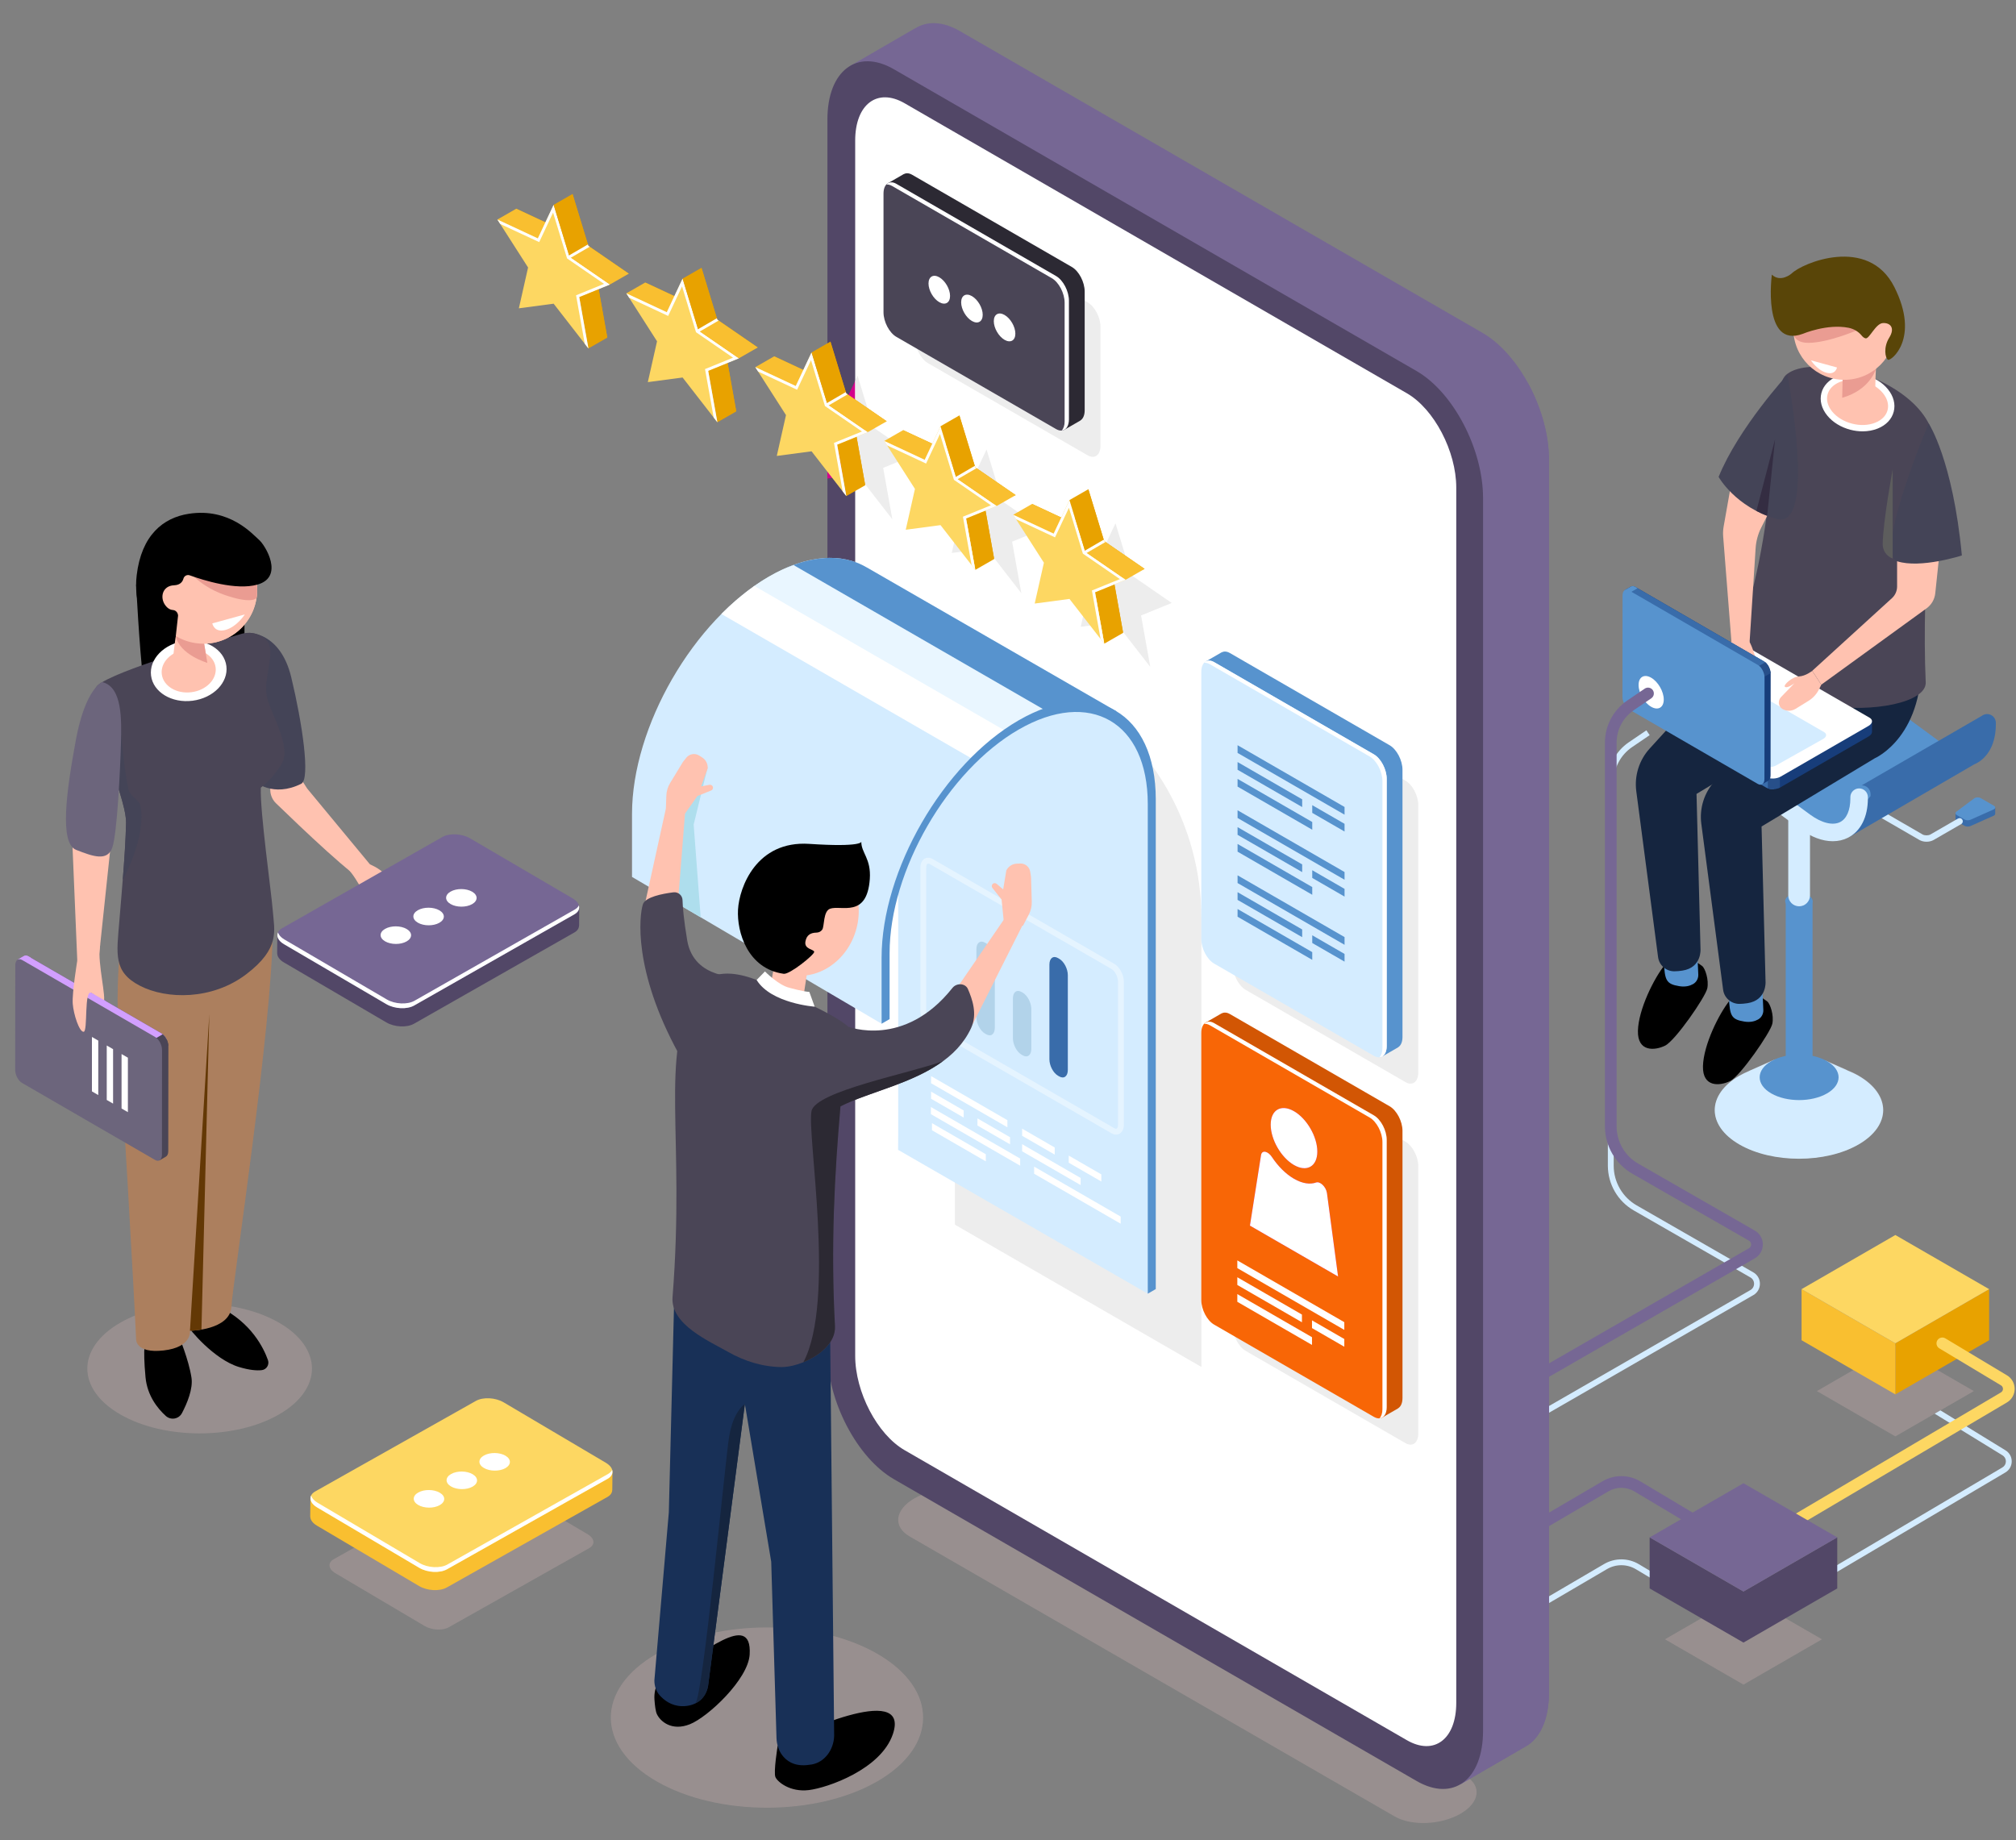 <svg width="803" height="733" viewBox="0 0 803 733" fill="none" xmlns="http://www.w3.org/2000/svg">
<rect x="0" y="0" width="803" height="733" fill="#808080" stroke="none"/>
<g clip-path="url(#clip0_8_750)">
<path d="M605.357 645.419L604.179 643.41L638.905 623.055C641.013 621.82 643.414 621.174 645.858 621.185C648.301 621.196 650.696 621.864 652.793 623.118L681.491 640.263L680.298 642.263L651.598 625.115C649.859 624.076 647.873 623.523 645.847 623.514C643.822 623.505 641.831 624.041 640.083 625.065L605.357 645.419ZM708.687 639.795L707.507 637.79L797.593 584.558C798.012 584.312 798.36 583.96 798.602 583.538C798.843 583.115 798.97 582.637 798.97 582.151C798.975 581.664 798.851 581.185 798.612 580.761C798.374 580.337 798.028 579.983 797.609 579.735L767.7 561.369L768.917 559.389L798.816 577.749C799.579 578.203 800.209 578.85 800.644 579.624C801.079 580.398 801.304 581.273 801.295 582.161C801.296 583.051 801.064 583.926 800.621 584.698C800.178 585.47 799.541 586.113 798.772 586.562L708.687 639.795ZM610.581 566.47L609.424 564.453L697.218 513.9C697.662 513.648 698.03 513.282 698.285 512.84C698.54 512.398 698.672 511.896 698.669 511.386C698.671 510.876 698.537 510.374 698.282 509.933C698.026 509.491 697.657 509.126 697.213 508.874L650.748 482.186C647.616 480.382 645.014 477.786 643.203 474.659C641.392 471.531 640.436 467.982 640.431 464.368V311.483C640.429 308.366 641.191 305.296 642.648 302.541C644.106 299.786 646.217 297.43 648.795 295.679L655.773 290.932L657.082 292.854L650.103 297.6C647.839 299.139 645.986 301.209 644.705 303.629C643.425 306.049 642.756 308.745 642.757 311.483V464.369C642.762 467.574 643.61 470.722 645.216 473.496C646.822 476.269 649.13 478.572 651.908 480.171L698.373 506.859C699.173 507.312 699.838 507.97 700.299 508.765C700.76 509.56 701 510.464 700.995 511.383C701.001 512.303 700.762 513.207 700.302 514.004C699.843 514.8 699.18 515.46 698.381 515.916L610.581 566.47Z" fill="#D4ECFF"/>
<path d="M604.771 614.75C604.365 614.752 603.965 614.647 603.613 614.445C603.26 614.243 602.967 613.951 602.763 613.6C602.451 613.069 602.363 612.435 602.519 611.839C602.674 611.243 603.06 610.733 603.591 610.421L638.317 590.066C640.603 588.723 643.209 588.02 645.86 588.031C648.512 588.042 651.111 588.767 653.386 590.129L682.086 607.274C682.348 607.431 682.577 607.637 682.759 607.882C682.942 608.127 683.074 608.406 683.148 608.702C683.223 608.998 683.239 609.306 683.194 609.608C683.15 609.91 683.047 610.201 682.89 610.463C682.733 610.725 682.527 610.954 682.282 611.136C682.037 611.319 681.758 611.451 681.462 611.525C681.166 611.6 680.858 611.616 680.556 611.571C680.254 611.527 679.963 611.424 679.701 611.267L651.003 594.123C649.443 593.191 647.661 592.694 645.843 592.686C644.025 592.678 642.239 593.158 640.67 594.076L605.944 614.431C605.589 614.641 605.184 614.752 604.771 614.75Z" fill="#766794"/>
<path d="M555.524 723.6L362.298 612.043C355.578 608.163 356.422 601.389 364.178 596.911C371.936 592.432 383.669 591.945 390.387 595.825L583.614 707.385C590.333 711.262 589.49 718.035 581.733 722.516C573.976 726.993 562.242 727.48 555.524 723.6ZM740.337 428.429C738.895 427.598 737.341 426.872 735.725 426.225L735.772 426.221L726.9 422.287L727.568 423.838C720.844 422.5 713.546 422.415 706.761 423.617L707.175 421.895L696.737 426.52L696.799 426.525C695.444 427.101 694.125 427.718 692.897 428.428C679.797 435.992 679.797 448.254 692.898 455.816C705.999 463.38 727.239 463.38 740.337 455.818C753.436 448.255 753.436 435.993 740.337 428.429Z" fill="#988F8F"/>
<path d="M740.265 428.534C738.823 427.703 737.269 426.977 735.653 426.33L735.7 426.326L726.828 422.392L727.496 423.943C720.772 422.605 713.474 422.52 706.689 423.722L707.103 422L696.665 426.625L696.727 426.63C695.372 427.206 694.053 427.823 692.825 428.533C679.725 436.097 679.725 448.359 692.826 455.921C705.927 463.485 727.167 463.485 740.265 455.923C753.364 448.36 753.364 436.098 740.265 428.534Z" fill="#D4ECFF"/>
<path d="M727.733 435.568C721.592 439.116 711.64 439.116 705.502 435.568C699.363 432.025 699.363 426.28 705.502 422.737C711.641 419.193 721.593 419.193 727.733 422.737C733.87 426.28 733.87 432.025 727.733 435.568Z" fill="#5793CE"/>
<path d="M716.616 431.599C715.914 431.599 715.22 431.461 714.572 431.192C713.924 430.923 713.335 430.53 712.839 430.034C712.343 429.537 711.949 428.949 711.681 428.3C711.413 427.652 711.275 426.958 711.275 426.256V358.705H721.961V426.256C721.96 427.673 721.397 429.032 720.395 430.034C719.392 431.036 718.033 431.599 716.616 431.599Z" fill="#5793CE"/>
<path d="M720.376 361.158C718.245 362.387 714.792 362.387 712.661 361.158C710.531 359.928 710.531 357.934 712.661 356.704C714.792 355.475 718.245 355.475 720.376 356.704C722.506 357.935 722.506 359.928 720.376 361.158Z" fill="#5793CE"/>
<path d="M716.616 361.027C716.047 361.027 715.484 360.915 714.958 360.697C714.432 360.48 713.955 360.16 713.552 359.758C713.15 359.356 712.831 358.878 712.614 358.352C712.396 357.826 712.285 357.263 712.285 356.694V293.194H720.948V356.694C720.948 357.263 720.836 357.826 720.618 358.352C720.401 358.878 720.082 359.355 719.68 359.758C719.277 360.16 718.8 360.479 718.274 360.697C717.748 360.915 717.185 361.027 716.616 361.027Z" fill="#D4ECFF"/>
<path d="M778.902 326.469V323.984L782.415 323.476L786.348 320.534C786.985 320.056 788.202 320.012 788.939 320.437L791.841 322.112L794.715 321.695V324.215L794.704 324.218C794.688 324.504 794.474 324.785 794.044 324.977L784.885 329.057C784.158 329.38 783.133 329.343 782.485 328.967L779.434 327.206C779.085 327.005 778.919 326.737 778.919 326.468L778.902 326.469Z" fill="#396CAA"/>
<path d="M779.279 323.315L786.347 318.028C786.984 317.55 788.201 317.505 788.938 317.93L794.209 320.973C794.946 321.4 794.867 322.102 794.043 322.469L784.884 326.549C784.157 326.872 783.132 326.833 782.484 326.459L779.433 324.7C778.787 324.325 778.721 323.732 779.279 323.315Z" fill="#5793CE"/>
<path d="M767.36 335.312C768.37 335.312 769.381 335.076 770.187 334.614L781.168 328.272C781.312 328.189 781.438 328.078 781.54 327.946C781.641 327.813 781.715 327.663 781.758 327.502C781.801 327.341 781.812 327.173 781.79 327.008C781.768 326.843 781.714 326.684 781.631 326.54C781.548 326.396 781.437 326.27 781.305 326.168C781.172 326.067 781.022 325.993 780.861 325.95C780.7 325.907 780.532 325.896 780.367 325.918C780.202 325.94 780.043 325.994 779.899 326.077L768.92 332.417C768.104 332.888 766.614 332.888 765.797 332.417L747.545 321.847C747.401 321.764 747.242 321.709 747.077 321.687C746.912 321.666 746.744 321.677 746.584 321.72C746.423 321.763 746.272 321.837 746.14 321.939C746.008 322.04 745.898 322.167 745.815 322.311C745.731 322.455 745.677 322.614 745.656 322.779C745.634 322.944 745.645 323.112 745.688 323.273C745.731 323.434 745.806 323.584 745.908 323.716C746.01 323.848 746.136 323.958 746.281 324.041L764.53 334.61C765.335 335.075 766.345 335.312 767.36 335.312Z" fill="#D4ECFF"/>
<path d="M661.775 312.079L679.409 301.83L669.528 297.367L661.076 303.36L661.775 312.079Z" fill="url(#paint0_radial_8_750)"/>
<path d="M775.005 296.864C773.971 296.324 772.98 295.706 772.039 295.017L734.464 267.482C727.683 262.507 720.696 261.226 715.297 263.965C715.156 264.038 715.035 264.136 714.9 264.212L714.859 264.199L662.964 294.305L667.628 295.858L685.8 304.1L710.525 321.639L730.037 331.993L730.922 332.181C735.474 328.35 740.566 325.061 743.359 319.474C748.191 311.019 761.641 308.6 769.549 301.747C770.348 302.253 771.147 302.727 771.944 303.137C773.576 301.535 774.017 299.252 775.005 296.864Z" fill="#5793CE"/>
<path d="M791.489 284.447C790.681 284.447 789.949 284.731 789.359 285.19L789.35 285.18L738.57 314.574L740.424 322.169L742.327 321.26C739.42 325.795 734.96 328.779 730.92 332.183L736.66 333.399L786.391 304.461C786.622 304.36 786.858 304.274 787.082 304.163C787.755 303.815 788.396 303.406 788.996 302.943L789.083 302.893L789.051 302.896C792.838 299.974 794.975 294.885 794.975 288.535V287.937C794.975 287.479 794.885 287.025 794.71 286.602C794.535 286.179 794.278 285.794 793.955 285.47C793.631 285.146 793.247 284.889 792.824 284.713C792.401 284.538 791.947 284.447 791.489 284.447Z" fill="#396CAA"/>
<path d="M721.945 262.564C725.116 262.679 728.513 263.768 731.917 265.789C728.514 263.769 725.116 262.68 721.945 262.564Z" fill="#EAEAEA"/>
<path d="M745.072 316.94V316.343C745.072 315.885 744.981 315.431 744.806 315.008C744.63 314.585 744.373 314.2 744.049 313.877C743.725 313.553 743.34 313.296 742.916 313.121C742.493 312.946 742.039 312.856 741.581 312.856C741.123 312.856 740.669 312.946 740.246 313.121C739.823 313.296 739.438 313.553 739.114 313.877C738.79 314.201 738.533 314.585 738.358 315.008C738.183 315.431 738.092 315.885 738.092 316.343V316.94C738.092 321.605 736.61 325.033 734.023 326.345C731.099 327.823 726.658 326.736 722.137 323.424L684.561 295.889C678.78 291.651 672.856 290.124 667.889 291.45L698.922 273.446L662.964 294.306L667.628 295.859L685.8 304.101L710.525 321.64L730.037 331.994L730.922 332.181C735.474 328.352 740.566 325.063 743.359 319.476C743.839 318.634 744.427 317.866 745.066 317.134C745.064 317.068 745.072 317.007 745.072 316.94Z" fill="#5793CE"/>
<path d="M730.018 335.107C725.908 335.109 721.38 333.435 716.94 330.18L679.364 302.646C674.846 299.335 670.405 298.246 667.478 299.727C664.891 301.038 663.409 304.463 663.409 309.129C663.409 310.055 663.041 310.942 662.387 311.597C661.732 312.251 660.845 312.619 659.919 312.619C658.993 312.619 658.106 312.251 657.451 311.597C656.797 310.942 656.429 310.055 656.429 309.129C656.429 301.739 659.307 296.044 664.321 293.5C669.718 290.766 676.707 292.046 683.491 297.016L721.065 324.552C725.586 327.864 730.029 328.951 732.951 327.47C735.539 326.16 737.023 322.733 737.023 318.07V317.472C737.045 316.561 737.422 315.695 738.074 315.058C738.726 314.422 739.601 314.066 740.512 314.066C741.423 314.066 742.298 314.422 742.95 315.058C743.602 315.695 743.979 316.561 744.001 317.472V318.07C744.001 325.458 741.124 331.153 736.105 333.697C734.239 334.643 732.187 335.107 730.018 335.107Z" fill="#D4ECFF"/>
<path d="M700.487 396.668C700.487 396.668 693.412 393.1 689.063 398.411C684.719 403.726 678.506 416.271 678.314 424.748C678.12 433.227 685.02 432.652 689.123 430.644C693.225 428.64 705.208 411.256 705.934 407.851C706.659 404.446 705.077 399.839 703.926 398.941C702.772 398.039 700.487 396.668 700.487 396.668Z" fill="black"/>
<path d="M702.031 394.96L702.358 402.293C702.428 403.853 701.644 405.336 700.288 406.106C699.052 406.809 697.256 407.345 694.829 406.958C689.499 406.101 689.021 404.577 688.641 397.247C688.26 389.916 702.031 394.96 702.031 394.96Z" fill="#5793CE"/>
<path d="M674.582 382.57C674.582 382.57 667.507 378.999 663.158 384.316C658.815 389.628 652.601 402.175 652.409 410.649C652.215 419.127 659.115 418.554 663.218 416.549C667.321 414.54 679.304 397.159 680.029 393.752C680.754 390.347 679.173 385.743 678.021 384.841C676.867 383.94 674.582 382.57 674.582 382.57Z" fill="black"/>
<path d="M676.126 380.865L676.453 388.196C676.524 389.756 675.74 391.241 674.383 392.009C673.148 392.712 671.353 393.249 668.924 392.858C663.594 392.002 663.117 390.479 662.737 383.15C662.354 375.818 676.126 380.865 676.126 380.865Z" fill="#5793CE"/>
<path d="M739.274 246.258C737.179 212.178 702.365 251.273 702.365 251.273L678.539 274.627L657.083 298.196C655.013 300.47 653.464 303.168 652.544 306.103C651.623 309.037 651.354 312.137 651.755 315.186L660.434 381.279C660.642 382.853 661.419 384.296 662.619 385.336C663.819 386.376 665.358 386.94 666.946 386.922C668.024 386.908 669.099 386.813 670.163 386.64C677.907 385.435 677.335 378.073 677.335 378.073L675.748 316.259L720.805 289.098C720.804 289.096 741.368 280.339 739.274 246.258Z" fill="#15253F"/>
<path d="M765.176 259.244C763.082 225.164 728.271 264.257 728.271 264.257L704.445 287.611L682.987 311.181C680.917 313.455 679.368 316.154 678.447 319.088C677.527 322.022 677.257 325.122 677.657 328.171L686.34 394.261C686.768 397.524 689.562 399.931 692.852 399.907C693.782 399.899 694.847 399.812 696.068 399.625C703.809 398.417 703.241 391.058 703.241 391.058L701.652 329.244L746.711 302.083C746.709 302.082 767.27 293.323 765.176 259.244Z" fill="#15253F"/>
<path d="M744.581 149.846C770.977 160.787 770.446 176.39 770.446 176.39C770.446 176.39 765.275 233.586 767.041 271.786C767.78 287.756 682.197 288.974 694.96 246.372C710.008 196.141 704.369 155.475 711.412 149.341C718.458 143.208 737.754 147.016 744.581 149.846Z" fill="#4A4556"/>
<path d="M737.388 169.993C744.669 171.869 751.69 169.044 753.07 163.685C754.45 158.326 749.667 152.462 742.386 150.587C735.106 148.712 728.085 151.536 726.705 156.895C725.324 162.254 730.108 168.118 737.388 169.993Z" fill="#FFC2B0"/>
<path d="M741.895 171.829C740.313 171.829 738.689 171.626 737.078 171.209C733.296 170.234 730.012 168.223 727.823 165.539C725.545 162.748 724.718 159.563 725.488 156.572C727.041 150.55 734.763 147.322 742.707 149.358C746.487 150.332 749.771 152.344 751.958 155.028C754.235 157.82 755.065 161.004 754.295 163.996C753.524 166.985 751.261 169.372 747.918 170.718C746.074 171.456 744.022 171.829 741.895 171.829ZM737.873 151.26C732.97 151.26 728.875 153.54 727.93 157.203C727.365 159.396 728.022 161.792 729.779 163.944C731.63 166.212 734.443 167.926 737.708 168.764C740.971 169.607 744.261 169.461 746.975 168.374C749.555 167.335 751.288 165.557 751.852 163.365V163.363C752.418 161.171 751.76 158.777 750.004 156.622C748.153 154.355 745.339 152.643 742.075 151.802C740.703 151.446 739.291 151.264 737.873 151.26Z" fill="white"/>
<path d="M733.999 148.656C733.999 148.656 734.226 149.716 733.77 158.079C733.626 160.708 742.832 163.165 745.212 160.784C747.592 158.404 746.641 155.929 747.212 146.98C747.784 138.033 733.999 148.656 733.999 148.656Z" fill="#FFC2B0"/>
<path d="M747.213 146.98C747.213 146.98 744.945 155.277 733.771 158.459L733.94 150.919L747.213 146.98Z" fill="#EA9C92"/>
<path d="M734.623 151.301C745.843 151.301 754.939 142.205 754.939 130.985C754.939 119.765 745.843 110.669 734.623 110.669C723.403 110.669 714.307 119.765 714.307 130.985C714.307 142.205 723.403 151.301 734.623 151.301Z" fill="#FFC2B0"/>
<path d="M739.289 131.729C739.289 131.729 728.102 136.522 720.358 136.577C712.613 136.631 714.32 130.147 714.32 130.147L737.309 126.824L739.289 131.729Z" fill="#EA9C92"/>
<path d="M718.05 132.993C718.05 132.993 727.795 128.857 736.343 130.583C738.352 130.987 740.214 132.062 741.509 133.651C741.931 134.171 742.466 134.643 743.072 134.782C744.587 135.126 747.069 128.837 750.016 128.693C752.961 128.55 754.925 130.636 752.511 134.503C750.096 138.371 750.913 142.7 752.024 143.321C753.136 143.941 764.924 134.913 754.527 114.309C744.127 93.708 717.711 104.804 713.6 108.98C713.6 108.98 709.271 112.751 705.753 109.395C705.753 109.396 701.807 138.95 718.05 132.993Z" fill="#594508"/>
<path d="M755.641 218.178V233.634C755.641 234.51 755.458 235.376 755.104 236.177C754.75 236.978 754.233 237.696 753.586 238.286L721.835 267.231L725.443 272.749L767.373 242.341C768.34 241.639 769.149 240.741 769.747 239.706C770.345 238.67 770.719 237.521 770.844 236.332L773.678 209.38L755.641 218.178Z" fill="#FFC2B0"/>
<path d="M768.212 168.661C768.212 168.661 777.844 183.147 781.434 221.277C781.434 221.277 764.98 226.599 755.641 223.578C746.303 220.558 768.212 168.661 768.212 168.661Z" fill="#444457"/>
<path d="M753.881 186.977C753.881 186.977 750.11 207.159 749.898 216.644C749.865 217.913 750.232 219.161 750.946 220.21C751.661 221.26 752.688 222.058 753.881 222.492V186.977Z" fill="#5D5D5D"/>
<path d="M745.645 287.33L738.626 286.402L693.328 260.25C691.876 259.412 689.34 259.517 687.663 260.485L655.565 279.009L651.323 278.448V282.674H651.325C651.298 283.23 651.616 283.764 652.3 284.16L703.635 313.8C705.089 314.638 707.626 314.532 709.303 313.565L744.26 293.388C745.201 292.845 745.672 292.144 745.645 291.484V287.33Z" fill="#173D7A"/>
<path d="M711.607 270.802L708.389 268.946H673.007L655.565 279.01L651.323 278.449V282.675H651.325C651.298 283.231 651.616 283.765 652.3 284.161L703.635 313.801C704.404 314.242 705.475 314.42 706.562 314.348L711.607 270.802Z" fill="#396CAA"/>
<path d="M653.204 278.698L651.323 278.449V282.675H651.325C651.298 283.231 651.616 283.765 652.3 284.161L653.204 284.684V278.698Z" fill="#5793CE"/>
<path d="M704.153 314.041C705.529 314.562 707.496 314.449 708.965 313.741V306.554H704.153V314.041Z" fill="#274F89"/>
<path d="M703.635 309.578L652.3 279.94C650.848 279.1 651.031 277.638 652.706 276.668L687.663 256.494C689.34 255.525 691.876 255.42 693.328 256.26L744.666 285.898C746.117 286.737 745.936 288.201 744.26 289.169L709.303 309.344C707.626 310.312 705.089 310.418 703.635 309.578Z" fill="white"/>
<path d="M702.768 305.087L660.081 280.443C658.875 279.746 659.023 278.528 660.42 277.721L679.151 267.189C680.546 266.381 682.657 266.295 683.863 266.993L726.549 291.639C727.758 292.336 727.605 293.553 726.211 294.358L707.48 304.893C706.085 305.696 703.977 305.785 702.768 305.087Z" fill="#D4ECFF"/>
<path d="M689.648 255.52L689.116 259.064C688.664 262.082 688.742 265.155 689.347 268.146L689.98 271.266C690.154 272.127 690.582 272.916 691.209 273.53C691.836 274.145 692.633 274.557 693.497 274.714C693.824 274.774 694.159 274.765 694.482 274.69C694.806 274.615 695.11 274.473 695.377 274.275C695.643 274.077 695.866 273.827 696.032 273.539C696.197 273.251 696.302 272.932 696.339 272.602L697.185 265.03C697.185 265.03 699.123 267.569 700.058 267.569C700.993 267.569 699.012 259.985 696.894 255.693C694.779 251.401 689.648 255.52 689.648 255.52Z" fill="#FFC2B0"/>
<path d="M707.05 199.226L701.541 210.128C700.239 212.705 699.472 215.519 699.287 218.401L696.893 255.692L689.648 255.519L686.358 213.644C686.257 212.351 686.321 211.05 686.546 209.772L690.303 188.534L707.05 199.226Z" fill="#FFC2B0"/>
<path d="M701.897 312.426L697.593 306.808L652.327 280.598C650.873 279.76 649.7 277.508 649.703 275.572L649.741 238.511L647.137 235.113L649.583 233.697L649.586 233.701C650.053 233.397 650.676 233.408 651.361 233.803L702.661 263.505C704.114 264.345 705.287 266.597 705.284 268.533L705.24 308.891C705.239 309.982 704.867 310.739 704.281 311.043L701.897 312.426Z" fill="#173D7A"/>
<path d="M670.594 291.175L667.378 289.313L649.724 258.649L649.743 238.511L647.139 235.113L649.585 233.697L649.588 233.701C650.055 233.397 650.678 233.408 651.363 233.803L702.663 263.505C703.432 263.948 704.117 264.788 704.597 265.767L670.594 291.175Z" fill="#396CAA"/>
<path d="M648.295 236.62L647.139 235.112L649.585 233.696L649.588 233.7C650.055 233.396 650.678 233.407 651.363 233.802L652.267 234.326L648.295 236.62Z" fill="#5793CE"/>
<path d="M703.129 263.833C704.27 264.766 705.153 266.527 705.274 268.152L700.261 271.048L697.858 266.876L703.129 263.833Z" fill="#274F89"/>
<path d="M700.221 264.919L648.92 235.217C647.468 234.377 646.291 235.267 646.287 237.202L646.244 277.561C646.241 279.499 647.416 281.749 648.867 282.587L700.169 312.291C701.618 313.131 702.797 312.242 702.801 310.306L702.842 269.947C702.846 268.009 701.671 265.759 700.221 264.919Z" fill="#5793CE"/>
<path d="M725.443 272.749L724.619 274.454C723.673 276.413 722.187 278.062 720.335 279.204L715.238 282.346C713.652 283.324 711.647 283.405 710.036 282.466C709.98 282.433 709.92 282.399 709.863 282.362C708.245 281.348 708.097 279.023 709.429 277.652L714.753 272.177C714.753 272.177 711.761 274.471 710.924 273.546C710.308 272.869 713.824 269.57 716.526 269.46C719.225 269.353 721.835 267.231 721.835 267.231L725.443 272.749Z" fill="#FFC2B0"/>
<path d="M711.942 149.26C711.942 149.26 692.421 170.5 684.546 189.986C684.546 189.986 691.222 202.012 707.56 206.732C723.9 211.45 711.942 149.26 711.942 149.26Z" fill="#444457"/>
<path d="M703.885 205.471L707.05 174.907L699.595 203.543C700.989 204.263 702.421 204.907 703.885 205.471Z" fill="#342D42"/>
<path d="M726.563 144.974L721.319 143.534C721.319 143.534 723.821 147.473 727.478 148.477C731.132 149.481 731.703 146.386 731.703 146.386L726.563 144.974Z" fill="white"/>
<path d="M590.512 132.597L382.313 12.37C375.472 8.421 369.257 8.323 364.558 11.287L364.549 11.24L338.426 26.371L355.944 29.639C355.88 30.553 355.844 31.469 355.838 32.385V523.442C355.838 542.939 367.691 565.587 382.314 574.03L587.586 692.567C585.645 698.635 583.696 704.701 581.74 710.764L607.287 695.948H607.279C613.203 692.894 616.986 685.251 616.986 674.242V183.182C616.985 163.686 605.133 141.038 590.512 132.597Z" fill="#766794"/>
<path d="M786.214 554.149L754.943 536.096L723.676 554.149L754.943 572.203L786.214 554.149Z" fill="#988F8F"/>
<path d="M754.943 555.458V535.114L792.304 513.547V533.89L754.943 555.458Z" fill="#E8A200"/>
<path d="M754.943 535.114L717.586 513.547V533.89L754.943 555.458V535.114Z" fill="#F9BF30"/>
<path d="M792.304 513.547L754.943 491.978L717.586 513.547L754.943 535.114L792.304 513.547Z" fill="#FDD762"/>
<path d="M662.697 278.657C662.697 281.855 660.452 283.15 657.683 281.552C654.913 279.954 652.668 276.066 652.668 272.869C652.668 269.672 654.913 268.376 657.683 269.975C660.452 271.574 662.697 275.461 662.697 278.657Z" fill="white"/>
<path d="M610.004 552.143C609.595 552.143 609.193 552.035 608.838 551.83C608.484 551.625 608.191 551.33 607.987 550.975C607.834 550.71 607.735 550.418 607.696 550.115C607.656 549.812 607.676 549.504 607.756 549.209C607.835 548.914 607.972 548.638 608.158 548.396C608.344 548.153 608.576 547.95 608.841 547.798L696.637 497.247C697.422 496.792 697.507 496.04 697.507 495.738C697.507 495.436 697.421 494.687 696.634 494.236L650.168 467.548C646.859 465.642 644.11 462.899 642.197 459.595C640.283 456.29 639.273 452.54 639.268 448.722V295.832C639.266 292.526 640.074 289.269 641.62 286.347C643.167 283.425 645.405 280.926 648.14 279.068L655.119 274.321C655.372 274.149 655.656 274.029 655.955 273.967C656.254 273.905 656.562 273.902 656.863 273.96C657.163 274.017 657.449 274.133 657.704 274.3C657.959 274.468 658.179 274.684 658.351 274.937C658.523 275.19 658.643 275.474 658.705 275.773C658.767 276.072 658.77 276.38 658.712 276.681C658.655 276.981 658.539 277.267 658.372 277.522C658.204 277.777 657.988 277.997 657.735 278.169L650.757 282.916C648.65 284.347 646.925 286.272 645.733 288.523C644.541 290.775 643.919 293.284 643.92 295.831V448.721C643.924 451.721 644.717 454.668 646.221 457.264C647.724 459.861 649.885 462.016 652.485 463.513L698.951 490.201C699.929 490.755 700.742 491.56 701.306 492.532C701.87 493.505 702.164 494.611 702.158 495.735C702.165 496.859 701.872 497.966 701.31 498.939C700.748 499.913 699.936 500.719 698.958 501.275L611.162 551.828C610.811 552.035 610.411 552.143 610.004 552.143Z" fill="#766794"/>
<path d="M355.837 523.441C355.837 542.938 367.69 565.586 382.313 574.029L587.585 692.566C585.644 698.634 583.695 704.7 581.739 710.763L607.286 695.947H607.278C613.202 692.893 616.985 685.25 616.985 674.241V183.181C616.985 173.01 613.74 161.997 608.577 152.578L355.837 298.497V523.441Z" fill="#766794"/>
<path d="M564.246 709.469L356.049 589.242C341.429 580.802 329.573 558.151 329.573 538.657V47.601C329.573 28.105 341.428 19.145 356.049 27.585L564.246 147.812C578.868 156.254 590.722 178.903 590.722 198.398V689.458C590.722 708.949 578.868 717.913 564.246 709.469Z" fill="#524767"/>
<path d="M363.999 181.393L347.881 170.3L341.589 149.651L335.29 163.03L329.551 160.354V171.726L331.4 174.612L329.551 182.815V190.637L341.589 189.039L355.438 206.87L351.774 186.376L363.999 181.393Z" fill="#D3008D"/>
<path d="M560.37 693.213L360.314 577.686C349.447 571.413 340.634 554.58 340.634 540.09V56.006C340.634 41.515 349.447 34.857 360.314 41.128L560.37 156.653C571.236 162.928 580.047 179.761 580.047 194.253V678.336C580.047 692.828 571.236 699.487 560.37 693.213Z" fill="white"/>
<path d="M478.534 544.537L380.336 487.842V249.128L426.604 275.84C442.393 284.956 455.504 298.068 464.62 313.857C473.736 329.646 478.535 347.556 478.535 365.788V544.537H478.534Z" fill="#EDEDED"/>
<path d="M345.225 226.036L345.235 226.055C335.325 220.154 321.554 220.88 306.345 229.66C276.235 247.047 251.741 289.472 251.741 324.239V349.33L252.774 349.937L351.151 407.809L352.643 377.788L353.868 366.129L359.086 348.025L359.684 345.254L370.872 322.713L379.682 311.706L386.826 303.189L404.23 289.485L405.76 288.347L414.316 284.665L425.823 281.673H434.798L444.833 283.431L345.225 226.036Z" fill="#D4ECFF"/>
<path d="M357.763 458.074L360.952 456.234V341.927C359.294 344.184 358.52 347.078 357.763 350.019V458.074Z" fill="#D4ECFF"/>
<path d="M457.176 515.35L357.763 458.074L358.788 349.864L362.584 338.936L374.09 319.146L387.705 302.998L399.979 293.179L413.249 285.124L437.326 282.364L450.061 289.576L457.176 300.467L459.417 317.189L458.652 498.065L457.176 515.35Z" fill="#D4ECFF"/>
<path d="M345.234 226.055C336.944 221.117 325.943 220.84 313.667 226.021L414.958 284.5L425.821 281.674H434.796L444.831 283.432L345.225 226.036L345.234 226.055Z" fill="#5793CE"/>
<path d="M316.053 225.076C312.901 226.239 309.661 227.749 306.345 229.66C304.094 230.969 301.909 232.388 299.798 233.912L400.772 292.207L404.229 289.485L405.759 288.347L414.315 284.665L417.729 283.779L316.053 225.076Z" fill="#E9F6FF"/>
<path d="M387.678 302.516L401.416 291.7L300.474 233.422C295.903 236.628 291.501 240.388 287.335 244.585L387.678 302.516Z" fill="white"/>
<path d="M460.363 513.509L457.175 515.35V320.303C457.175 287.568 434.11 274.25 405.758 290.619C377.405 306.988 354.339 346.937 354.339 379.676V405.97L351.151 407.81V381.515C351.151 346.749 375.646 304.323 405.758 286.938C435.868 269.553 460.362 283.696 460.362 318.463V513.509H460.363Z" fill="#5793CE"/>
<path d="M281.892 305.59L276.296 328.465L279.094 365.423L272.002 361.247L262.921 341.158L270.87 315.77L281.892 305.59Z" fill="#AEDEED"/>
<path opacity="0.4" d="M444.55 451.981C443.946 451.981 443.316 451.8 442.688 451.435L370.393 409.695C368.265 408.468 366.596 405.329 366.596 402.545V345.663C366.596 343.992 367.214 342.677 368.291 342.056C369.245 341.5 370.408 341.562 371.557 342.227L443.85 383.965C445.98 385.193 447.648 388.335 447.648 391.115V447.998C447.648 449.669 447.031 450.985 445.955 451.61C445.527 451.854 445.043 451.982 444.55 451.981ZM369.698 344.009C369.613 344.008 369.528 344.029 369.453 344.069C369.208 344.214 368.922 344.715 368.922 345.664V402.546C368.922 404.507 370.127 406.859 371.557 407.683L443.85 449.423C444.038 449.527 444.498 449.753 444.792 449.595C445.036 449.453 445.321 448.951 445.321 447.999V391.116C445.321 389.157 444.115 386.803 442.687 385.98L370.392 344.24C370.255 344.159 369.96 344.009 369.698 344.009Z" fill="white"/>
<path d="M392.836 412.016L392.328 411.723C390.442 410.634 388.917 407.716 388.917 405.202V378.098C388.917 375.583 390.442 374.429 392.328 375.518L392.836 375.813C394.723 376.899 396.249 379.818 396.249 382.332V409.437C396.249 411.948 394.723 413.102 392.836 412.016ZM407.378 420.41L406.868 420.114C404.984 419.03 403.456 416.106 403.456 413.595V397.732C403.456 395.217 404.984 394.064 406.868 395.152L407.378 395.445C409.261 396.533 410.79 399.454 410.79 401.966V417.828C410.79 420.341 409.261 421.497 407.378 420.41Z" fill="#B2D3EA"/>
<path d="M421.918 428.806L421.409 428.511C419.523 427.425 417.996 424.503 417.996 421.99V384.226C417.996 381.716 419.523 380.558 421.409 381.647L421.918 381.942C423.803 383.029 425.328 385.948 425.328 388.46V426.225C425.328 428.736 423.803 429.894 421.918 428.806Z" fill="#396CAA"/>
<path d="M261.509 709.601C285.799 723.624 325.184 723.624 349.474 709.599C373.764 695.576 373.764 672.84 349.474 658.816C325.184 644.794 285.802 644.794 261.513 658.816C237.221 672.84 237.221 695.577 261.509 709.601Z" fill="#988F8F"/>
<path d="M267.38 665.176C263.046 667.029 260.319 671.858 260.68 677.049C260.852 679.498 261.147 681.781 261.657 682.853C263.038 685.748 267.557 689.719 274.769 686.871C281.983 684.019 297.999 668.971 298.6 659.115C299.714 640.817 278.791 660.304 267.38 665.176ZM309.758 695.443C309.758 695.443 308.029 705.995 308.866 707.925C309.709 709.863 314.728 713.988 322.145 713.097C329.559 712.203 350.897 704.846 355.648 690.786C363.015 668.984 314.463 692.421 314.463 692.421L309.758 695.443Z" fill="black"/>
<path d="M330.608 526.771L332.257 691.482C332.083 697.211 328.33 702.048 323.287 702.9C322.661 703.006 321.993 703.091 321.277 703.153C316.17 703.603 313.191 701.408 311.492 699.104C310.118 697.241 309.394 694.875 309.291 692.454L307.188 622.144L296.692 559.276L282.17 670.543C281.936 673.552 280.495 676.335 278.176 677.867C276.577 678.928 274.406 679.751 271.556 679.666C267.399 679.54 264.513 677.312 262.753 675.327C261.357 673.756 260.623 671.591 260.651 669.372L266.405 602.426L268.549 517.033L330.608 526.771Z" fill="#183057"/>
<path d="M309.277 379.337L306.673 394.343C306.673 394.343 306.576 399.466 312.294 400.885C318.011 402.304 319.779 398.612 319.779 398.612L322.364 381.71L309.277 379.337Z" fill="#FFC2B0"/>
<path d="M340.787 371.114C336.728 383.971 324.168 391.434 312.732 387.784C301.297 384.13 295.316 370.745 299.375 357.89C303.435 345.031 315.997 337.567 327.432 341.22C338.865 344.873 344.848 358.257 340.787 371.114Z" fill="#FFC2B0"/>
<path d="M309.956 394.619C309.561 394.457 285.698 379.094 276.878 395.171C262.495 421.39 273.015 451.449 267.884 516.718C267.026 527.639 282.581 534.293 289.935 538.495C296.481 542.232 303.802 544.524 311.339 544.583C318.796 544.642 333.094 538.013 332.577 528.266C330.189 483.43 334.152 445.638 337.814 408.967C337.814 408.967 333.238 404.041 309.956 394.619Z" fill="#4A4556"/>
<path d="M296.693 559.276L282.17 670.545C281.936 673.552 280.495 676.335 278.176 677.867C277.8 678.119 277.383 678.354 276.939 678.569C279.954 676.309 288.758 582.914 290.385 572.526C292.014 562.132 296.693 559.276 296.693 559.276Z" fill="#15253F"/>
<path d="M387.331 408.201L407.308 368.548L401.04 364.589L380.336 394.793L387.331 408.201ZM255.558 366.095L265.274 321.883L273.015 321.965L270.11 358.635L255.558 366.095Z" fill="#FFC2B0"/>
<path d="M337.814 408.967C337.814 408.967 360.158 417.781 379.359 393.564C381.047 391.429 384.523 391.668 385.523 393.967C387.251 397.937 389.412 403.934 386.791 409.563C375.187 434.465 335.596 433.601 326.057 447.561C316.518 461.52 337.814 408.967 337.814 408.967ZM294.821 389.108C294.821 389.108 276.371 390.527 273.716 374.558C272.348 366.335 271.939 361.422 271.861 358.592C271.852 358.141 271.748 357.697 271.557 357.289C271.365 356.881 271.09 356.518 270.749 356.222C270.408 355.927 270.009 355.707 269.577 355.576C269.146 355.445 268.691 355.406 268.244 355.462C263.826 356.011 256.986 357.328 256.056 360.291C254.67 364.713 252.065 386.397 270.289 419.672C282.228 441.471 294.821 389.108 294.821 389.108Z" fill="#4A4556"/>
<path d="M265.234 321.991L265.411 316.949C265.474 315.169 265.993 313.436 266.92 311.915L272.028 303.519L273.361 301.841C273.955 301.092 274.805 300.588 275.748 300.427C276.69 300.266 277.659 300.458 278.469 300.967L279.643 301.707C280.379 302.169 280.977 302.821 281.372 303.595C281.768 304.369 281.947 305.235 281.891 306.102L279.248 313.277L282.592 312.631C282.746 312.601 282.905 312.602 283.058 312.634C283.212 312.666 283.358 312.728 283.487 312.817C283.617 312.905 283.727 313.019 283.813 313.15C283.898 313.282 283.956 313.43 283.984 313.584C284.034 313.853 283.989 314.13 283.857 314.369C283.725 314.608 283.515 314.794 283.261 314.895L277.802 317.099L272.842 324.116L265.234 321.991ZM407.454 368.8L409.794 364.329C410.619 362.751 411.025 360.988 410.971 359.208L410.679 349.385L410.349 347.266C410.202 346.322 409.712 345.464 408.972 344.859C408.233 344.253 407.296 343.941 406.341 343.983L404.952 344.045C404.084 344.084 403.242 344.356 402.515 344.834C401.789 345.311 401.204 345.975 400.824 346.757L399.577 354.3L396.994 352.086C396.875 351.983 396.736 351.906 396.587 351.857C396.437 351.808 396.279 351.79 396.122 351.803C395.965 351.816 395.813 351.86 395.673 351.933C395.533 352.005 395.41 352.105 395.309 352.226C395.134 352.435 395.037 352.698 395.033 352.971C395.03 353.244 395.122 353.509 395.292 353.722L398.949 358.336L399.894 367.947L407.454 368.8Z" fill="#FFC2B0"/>
<path d="M323.244 442.566C321.302 451.421 333 518.223 319.991 542.651C326.495 540.016 332.927 534.859 332.577 528.265C330.868 496.201 332.412 467.749 334.769 440.726C345.893 435.09 363.276 431.728 375.573 422.724C362.389 427.583 324.977 434.66 323.244 442.566Z" fill="#2C2933"/>
<path d="M301.378 390.378L304.69 386.977C304.69 386.977 310.141 392.545 314.52 393.51C314.52 393.51 319.789 395.002 322.365 395.132L324.499 401.014C324.498 401.014 307.142 399.77 301.378 390.378Z" fill="white"/>
<path d="M325.223 371.515C326.137 371.498 326.987 371.083 327.506 370.331C328.413 369.017 327.841 362.99 330.634 361.992C334.996 360.435 345.346 365.897 346.454 350.157C347.027 341.972 343.046 339.799 343.064 335.317C343.064 335.317 343.41 337.564 322.355 336.166C301.304 334.766 294.459 353.461 293.96 362.366C293.462 371.27 297.771 385.911 312.159 387.921C314.546 388.254 324.564 380.195 324.305 379.139C324.046 378.083 320.264 378.141 320.811 375.066C321.269 372.503 322.831 371.559 325.223 371.515Z" fill="black"/>
<path d="M433.219 181.382L369.61 144.657C366.783 143.023 364.492 138.645 364.492 134.877V87.579C364.492 83.81 366.783 82.077 369.61 83.709L433.219 120.436C436.048 122.067 438.34 126.446 438.34 130.213V177.512C438.34 181.282 436.048 183.014 433.219 181.382Z" fill="#EDEDED"/>
<path d="M426.925 106.347L363.315 69.622C362.058 68.894 360.919 68.867 360.027 69.357L360.031 69.317L353.862 72.88C353.862 72.88 356.592 73.877 358.196 74.465V120.788C358.196 124.558 360.488 128.935 363.315 130.567L424.113 165.669V171.106L430.348 167.514L430.315 167.504C431.37 166.862 432.044 165.451 432.044 163.424V116.126C432.043 112.356 429.752 107.979 426.925 106.347Z" fill="#2C2933"/>
<path d="M420.643 170.916L357.031 134.189C354.207 132.556 351.914 128.179 351.914 124.41V77.113C351.914 73.344 354.207 71.611 357.031 73.243L420.643 109.968C423.468 111.602 425.76 115.978 425.76 119.748V167.046C425.76 170.814 423.468 172.546 420.643 170.916Z" fill="#4A4556"/>
<path d="M420.643 109.968L357.03 73.243C355.424 72.315 354.008 72.507 353.069 73.507C353.753 73.451 354.513 73.612 355.327 74.083L418.939 110.81C421.764 112.441 424.056 116.82 424.056 120.587V167.886C424.056 169.513 423.611 170.729 422.901 171.49C424.588 171.349 425.759 169.727 425.759 167.046V119.75C425.76 115.978 423.468 111.6 420.643 109.968Z" fill="white"/>
<path d="M378.423 117.891C378.423 120.628 376.501 121.737 374.131 120.37C371.761 119.001 369.839 115.672 369.839 112.934C369.839 110.199 371.761 109.089 374.131 110.457C376.501 111.826 378.423 115.153 378.423 117.891ZM391.427 125.396C391.427 128.133 389.504 129.243 387.133 127.875C384.763 126.506 382.84 123.178 382.84 120.441C382.84 117.704 384.763 116.594 387.133 117.963C389.504 119.333 391.427 122.661 391.427 125.396ZM404.428 132.905C404.428 135.64 402.507 136.75 400.134 135.382C397.767 134.013 395.844 130.686 395.844 127.948C395.844 125.21 397.767 124.101 400.134 125.469C402.507 126.84 404.428 130.168 404.428 132.905Z" fill="white"/>
<path d="M559.804 431.056L496.192 394.329C493.365 392.699 491.075 388.322 491.075 384.552V278.105C491.075 274.334 493.365 272.603 496.192 274.235L559.804 310.962C562.63 312.594 564.922 316.972 564.922 320.739V427.187C564.922 430.956 562.63 432.689 559.804 431.056Z" fill="#EDEDED"/>
<path d="M553.508 296.873L489.899 260.148C488.639 259.42 487.501 259.393 486.609 259.882C486.612 259.868 486.614 259.855 486.615 259.841L480.445 263.406C480.445 263.406 483.177 264.401 484.781 264.991V370.463C484.781 374.232 487.073 378.609 489.899 380.242L550.699 415.345V420.779L556.932 417.19L556.898 417.18C557.951 416.537 558.628 415.126 558.628 413.099V306.651C558.628 302.883 556.335 298.505 553.508 296.873Z" fill="#5793CE"/>
<path d="M547.226 420.59L483.616 383.863C480.788 382.231 478.495 377.853 478.495 374.085V267.639C478.495 263.87 480.788 262.138 483.616 263.769L547.226 300.495C550.051 302.127 552.343 306.505 552.343 310.275V416.722C552.343 420.49 550.051 422.223 547.226 420.59Z" fill="#D4ECFF"/>
<path d="M547.226 300.494L483.616 263.768C482.008 262.841 480.59 263.031 479.655 264.034C480.338 263.978 481.097 264.138 481.912 264.609L545.523 301.336C548.348 302.968 550.639 307.346 550.639 311.113V417.56C550.639 419.187 550.198 420.403 549.483 421.164C551.174 421.025 552.343 419.401 552.343 416.722V310.274C552.343 306.504 550.051 302.125 547.226 300.494Z" fill="white"/>
<path d="M559.804 574.873L496.192 538.149C493.365 536.515 491.075 532.139 491.075 528.372V421.923C491.075 418.154 493.365 416.422 496.192 418.053L559.804 454.78C562.63 456.414 564.922 460.791 564.922 464.56V571.006C564.922 574.773 562.63 576.507 559.804 574.873Z" fill="#EDEDED"/>
<path d="M553.508 440.691L489.899 403.964C488.639 403.236 487.501 403.21 486.609 403.7C486.612 403.687 486.614 403.673 486.615 403.66L480.445 407.226C480.445 407.226 483.177 408.221 484.781 408.809V514.28C484.781 518.049 487.073 522.428 489.899 524.058L550.699 559.163V564.597L556.932 561.009L556.898 560.995C557.951 560.351 558.628 558.942 558.628 556.914V450.471C558.628 446.702 556.335 442.322 553.508 440.691Z" fill="#D25604"/>
<path d="M547.226 564.407L483.616 527.682C480.788 526.05 478.495 521.673 478.495 517.904V411.457C478.495 407.688 480.788 405.956 483.616 407.584L547.226 444.315C550.051 445.944 552.343 450.325 552.343 454.092V560.538C552.343 564.308 550.051 566.04 547.226 564.407Z" fill="#F86606"/>
<path d="M547.226 444.311L483.616 407.584C482.008 406.658 480.59 406.852 479.655 407.852C480.338 407.796 481.097 407.956 481.912 408.427L545.523 445.155C548.348 446.785 550.639 451.166 550.639 454.931V561.379C550.639 563.003 550.198 564.222 549.483 564.984C551.174 564.842 552.343 563.221 552.343 560.539V454.093C552.343 450.321 550.051 445.944 547.226 444.311Z" fill="white"/>
<path d="M132.936 621.122L188.842 589.621C191.327 588.22 195.637 588.443 198.471 590.119L234.041 611.154C236.877 612.827 237.157 615.321 234.674 616.721L178.768 648.225C176.283 649.625 171.971 649.402 169.138 647.725L133.57 626.691C130.735 625.013 130.453 622.523 132.936 621.122Z" fill="#988F8F"/>
<path d="M177.958 632.391L241.949 596.328C243.216 595.616 243.82 594.651 243.852 593.636C243.855 593.636 243.882 593.658 243.882 593.658L243.956 586.532C243.956 586.532 241.706 588.377 240.384 589.458L200.513 565.878C197.269 563.96 192.332 563.703 189.49 565.306L128.325 599.772L123.647 597.005L123.563 604.198L123.591 604.174C123.609 605.407 124.479 606.707 126.222 607.741L166.935 631.818C170.18 633.734 175.114 633.992 177.958 632.391Z" fill="#F9BF30"/>
<path d="M125.58 594.112L189.571 558.054C192.415 556.451 197.35 556.708 200.595 558.624L241.307 582.701C244.552 584.622 244.875 587.473 242.033 589.077L178.039 625.135C175.198 626.739 170.262 626.481 167.018 624.561L126.305 600.485C123.061 598.568 122.736 595.716 125.58 594.112Z" fill="#FDD762"/>
<path d="M178.042 625.136L242.032 589.078C243.647 588.166 244.206 586.85 243.82 585.532C243.52 586.152 242.995 586.721 242.176 587.184L178.183 623.241C175.339 624.844 170.404 624.591 167.161 622.667L126.448 598.594C125.049 597.765 124.228 596.766 123.935 595.764C123.196 597.287 123.996 599.122 126.304 600.486L167.017 624.562C170.262 626.485 175.197 626.739 178.042 625.136Z" fill="white"/>
<path d="M192.712 584.763C190.356 583.371 190.379 581.153 192.762 579.809C195.148 578.465 198.991 578.502 201.346 579.897C203.702 581.293 203.678 583.511 201.295 584.856C198.912 586.196 195.069 586.158 192.712 584.763ZM179.631 592.134C177.276 590.742 177.299 588.524 179.683 587.18C182.069 585.834 185.91 585.877 188.266 587.268C190.622 588.663 190.599 590.88 188.215 592.222C185.829 593.567 181.988 593.525 179.631 592.134ZM166.552 599.505C164.196 598.11 164.219 595.895 166.605 594.549C168.989 593.203 172.831 593.245 175.188 594.64C177.544 596.032 177.521 598.251 175.137 599.596C172.75 600.937 168.908 600.899 166.552 599.505Z" fill="white"/>
<path d="M111.157 563.439C93.687 573.527 65.362 573.523 47.891 563.439C30.42 553.353 30.419 537.001 47.89 526.915C65.36 516.826 93.686 516.826 111.157 526.915C128.626 537.001 128.626 553.354 111.157 563.439Z" fill="#988F8F"/>
<path d="M54.234 232.944C54.234 232.944 55.385 256.656 57.19 272.592C58.994 288.529 97.375 260.353 97.375 260.353V242.208L54.234 232.944Z" fill="black"/>
<path d="M74.678 527.967C75.254 529.408 85.198 541.514 95.142 544.539C99.466 545.854 102.371 546.026 104.277 545.8C106.189 545.574 107.37 543.603 106.725 541.787C105.014 536.973 100.109 526.938 87.647 520.761C70.786 512.4 74.678 527.967 74.678 527.967ZM71.362 532.618C71.362 532.618 75.109 541.407 76.261 548.757C76.966 553.24 74.505 559.064 72.478 562.927C71.221 565.321 68.034 565.863 66.03 564.042C62.78 561.093 58.644 555.971 57.96 548.613C56.807 536.218 57.96 534.056 57.96 534.056L71.362 532.618Z" fill="black"/>
<path d="M47.407 382.816C47.407 382.816 46.11 398.45 47.407 415.744C48.705 433.038 53.347 513.915 54.212 533.371C54.212 533.371 53.779 539.263 65.183 537.964C76.586 536.667 75.668 530.127 75.668 530.127C75.668 530.127 91.682 529.912 92.187 520.472C92.69 511.035 108.59 407.749 108.59 370.617L47.407 382.816Z" fill="#AC7F5E"/>
<path d="M114.513 301.98L122.36 314.131L149.331 346.706C149.331 346.706 148.402 349.73 145.045 350.522C142.421 351.139 119.738 329.498 109.942 320.002C108.681 318.78 107.887 317.155 107.698 315.408C107.509 313.662 107.937 311.905 108.908 310.441L114.513 301.98Z" fill="#FFC2B0"/>
<path d="M99.207 252.099C99.207 252.099 111.671 251.776 116.009 269.788C120.349 287.803 123.742 310.357 119.968 312.231C108.641 317.856 101.472 311.273 101.472 311.273L99.207 252.099Z" fill="#444457"/>
<path d="M102.937 252.864C100.802 251.981 98.43 251.85 96.21 252.493C85.591 255.544 45.666 267.259 39.085 272.886C31.482 279.384 50.486 315.899 50.212 327.87C49.938 339.842 48.588 353.957 47.53 366.972C46.473 379.986 45.04 387.121 55.686 392.655C66.331 398.186 84.506 398.443 98.113 388.079C111.717 377.71 109.249 370.617 108.683 363.091C108.117 355.567 103.484 323.017 103.884 313.777C103.884 313.777 108.678 310.245 112.229 304.19C115.781 298.13 109.508 287 106.904 279.762C104.3 272.526 108.373 264.248 107.568 258.344C107.153 255.3 105.21 253.813 102.937 252.864Z" fill="#4A4556"/>
<path d="M76.692 279.143C84.977 278.082 91.01 271.891 90.168 265.315C89.326 258.738 81.927 254.267 73.642 255.328C65.358 256.388 59.325 262.58 60.167 269.156C61.009 275.733 68.408 280.204 76.692 279.143Z" fill="white"/>
<path d="M76.252 275.747C82.173 274.989 86.485 270.564 85.883 265.864C85.281 261.163 79.993 257.968 74.073 258.726C68.152 259.484 63.84 263.909 64.442 268.609C65.044 273.309 70.331 276.505 76.252 275.747Z" fill="#FFC2B0"/>
<path d="M80.01 250.428C80.01 250.428 72.803 244.501 71.385 247.502C69.971 250.506 68.804 263.389 68.804 263.389L83.117 267.234L80.944 254.18C80.944 254.18 83.809 251.75 80.01 250.428Z" fill="#FFC2B0"/>
<path d="M102.378 236.309C101.683 248.092 91.567 257.08 79.786 256.384C68.003 255.686 59.017 245.572 59.713 233.79C60.408 222.007 70.524 213.021 82.305 213.717C94.087 214.413 103.075 224.527 102.378 236.309Z" fill="#FFC2B0"/>
<path d="M70.389 251.236C70.257 251.945 70.135 252.656 70.025 253.368C71.463 260.804 82.589 264.057 82.589 264.057L80.945 254.179C80.945 254.179 82.294 253.036 81.912 251.89C77.514 250.504 71.973 249.273 70.389 251.236Z" fill="#EA9C92"/>
<path d="M102.378 236.309C101.683 248.092 91.567 257.08 79.786 256.384C68.003 255.686 59.017 245.572 59.713 233.79C60.408 222.007 70.524 213.021 82.305 213.717C94.087 214.413 103.075 224.527 102.378 236.309ZM28.391 325.511L30.784 382.698L39.144 383.559L44.586 332.077L28.391 325.511Z" fill="#FFC2B0"/>
<path d="M55.867 320.729C55.415 318.739 51.756 317.099 51.197 314.504C48.326 301.183 47.635 281.539 47.635 281.539L45.299 308.372C47.994 316.33 50.31 323.637 50.214 327.869C50.052 334.895 49.519 342.664 48.893 350.512L48.894 350.534C48.893 350.535 58.634 332.941 55.867 320.729Z" fill="#444457"/>
<path d="M40.681 271.713C40.681 271.713 33.996 274.268 30.213 294.803C26.429 315.336 23.6 335.907 30.345 338.558C37.09 341.207 42.725 343.202 44.71 337.708C46.693 332.216 47.922 305.752 48.171 296.233C48.419 286.716 48.783 273.594 40.681 271.713Z" fill="#6C657C"/>
<path d="M147.329 344.327C147.329 344.327 150.951 345.658 153.566 348.51C155.713 350.849 156.889 352.831 157.828 354.232C159.911 357.338 161.667 364.052 160.397 364.888C159.127 365.725 151.864 353.646 150.694 356.454C149.523 359.264 150.704 361.861 149.202 361.904C147.701 361.947 142.482 349.762 138.378 345.985C134.273 342.208 147.329 344.327 147.329 344.327Z" fill="#FFC2B0"/>
<path d="M75.668 530.127C75.668 530.127 77.652 530.101 80.243 529.655L83.38 403.934L75.668 530.127Z" fill="#633805"/>
<path d="M63.567 462.218L59.119 456.413L12.336 429.326C10.837 428.457 9.623 426.13 9.625 424.13L9.667 385.828L6.977 382.317L9.505 380.853L9.506 380.855C9.99 380.545 10.633 380.552 11.341 380.961L64.36 411.657C65.859 412.525 67.072 414.853 67.071 416.852L67.026 458.562C67.025 459.69 66.639 460.474 66.034 460.789L63.567 462.218Z" fill="#4A4556"/>
<path d="M31.215 440.255L27.89 438.332L9.646 406.64L9.666 385.828L6.976 382.317L9.504 380.853L9.505 380.855C9.989 380.545 10.632 380.552 11.34 380.961L64.359 411.657C65.152 412.116 65.861 412.984 66.356 413.995L31.215 440.255Z" fill="#D29FFF"/>
<path d="M8.168 383.874L6.975 382.317L9.503 380.853L9.504 380.855C9.988 380.545 10.631 380.552 11.339 380.961L12.274 381.503L8.168 383.874Z" fill="#D29FFF"/>
<path d="M64.84 411.997C66.016 412.963 66.93 414.781 67.054 416.463L61.873 419.456L59.391 415.143L64.84 411.997Z" fill="#4A4556"/>
<path d="M61.833 413.12L8.815 382.424C7.316 381.557 6.097 382.474 6.094 384.476L6.05 426.188C6.047 428.191 7.26 430.515 8.761 431.383L61.779 462.079C63.279 462.949 64.497 462.03 64.499 460.028L64.544 418.316C64.547 416.317 63.333 413.989 61.833 413.12Z" fill="#6C657C"/>
<path d="M50.941 443.038L48.417 441.579V419.886L50.941 421.343V443.038ZM45.042 439.631L42.518 438.174V416.481L45.042 417.939V439.631ZM39.142 436.227L36.618 434.768V413.074L39.142 414.531V436.227Z" fill="white"/>
<path d="M30.85 382.218C30.85 382.218 28.64 395.569 28.974 399.844C29.307 404.12 31.594 411.172 33.331 411.021C35.067 410.873 33.388 393.829 36.438 395.525C39.488 397.225 39.809 400.137 41.189 399.107C42.571 398.079 38.78 383.513 39.791 377.196C40.803 370.878 30.85 382.218 30.85 382.218Z" fill="#FFC2B0"/>
<path d="M89.253 236.916C99.973 240.722 102.06 238.399 102.163 238.276C102.266 237.624 102.338 236.967 102.378 236.308C102.511 234.009 102.271 231.703 101.667 229.481L73.854 225.725C73.853 225.726 78.245 233.004 89.253 236.916Z" fill="#EA9C92"/>
<path d="M103.148 215.019C100.622 212.854 91.504 202.146 75.172 204.673C64.964 206.253 56.36 213.214 54.452 229.099C53.166 239.801 57.095 250.343 64.33 258.136C64.722 257.952 65.127 257.787 65.49 257.55C69.581 254.857 70.022 253.377 70.021 253.363L70.925 245.256C70.897 244.107 70.036 243.082 68.887 243.011C67.999 242.955 66.92 242.529 65.895 241.187C63.549 238.121 64.63 233.336 69.323 233.156C71.774 233.062 72.723 231.735 73.071 230.491C73.14 230.235 73.262 229.996 73.428 229.789C73.594 229.583 73.801 229.413 74.037 229.29C74.272 229.168 74.53 229.096 74.795 229.078C75.059 229.061 75.325 229.099 75.574 229.189C80.912 231.121 94.064 235.286 102.529 232.884C113.358 229.818 105.675 217.184 103.148 215.019Z" fill="black"/>
<path d="M90.97 246.569L97.507 244.773C97.507 244.773 94.386 249.68 89.83 250.933C85.273 252.185 84.565 248.328 84.565 248.328L90.97 246.569Z" fill="white"/>
<path d="M41.965 398.693L36.395 395.504L38.486 398.918L41.303 399.958L41.965 398.693Z" fill="#D29FFF"/>
<path d="M164.911 407.81L228.748 371.478C230.011 370.759 230.61 369.791 230.638 368.774L230.668 368.798L230.712 361.672C230.712 361.672 228.471 363.526 227.153 364.614L187.18 341.204C183.928 339.3 178.993 339.064 176.155 340.677L115.138 375.405L110.448 372.657L110.395 379.85L110.423 379.829C110.446 381.06 111.32 382.357 113.07 383.382L153.884 407.285C157.138 409.19 162.074 409.424 164.911 407.81Z" fill="#524767"/>
<path d="M112.368 369.758L176.205 333.427C179.042 331.812 183.977 332.047 187.23 333.951L228.045 357.853C231.298 359.757 231.633 362.609 228.797 364.224L164.96 400.557C162.125 402.17 157.187 401.936 153.936 400.032L113.122 376.129C109.868 374.225 109.531 371.373 112.368 369.758Z" fill="#766794"/>
<path d="M164.96 400.558L228.796 364.225C230.409 363.307 230.961 361.991 230.57 360.672C230.272 361.29 229.749 361.864 228.933 362.33L165.094 398.661C162.257 400.277 157.321 400.039 154.07 398.137L113.256 374.234C111.853 373.414 111.027 372.418 110.73 371.417C109.998 372.944 110.805 374.774 113.12 376.13L153.934 400.033C157.188 401.937 162.124 402.171 164.96 400.558Z" fill="white"/>
<path d="M179.46 360.122C177.097 358.739 177.11 356.518 179.491 355.167C181.869 353.813 185.713 353.837 188.074 355.22C190.435 356.603 190.422 358.824 188.043 360.176C185.665 361.529 181.82 361.505 179.46 360.122ZM166.411 367.547C164.049 366.164 164.063 363.944 166.442 362.592C168.821 361.238 172.664 361.264 175.025 362.645C177.388 364.028 177.375 366.249 174.994 367.601C172.617 368.955 168.772 368.931 166.411 367.547ZM153.363 374.974C151.001 373.591 151.016 371.373 153.393 370.02C155.773 368.666 159.615 368.689 161.977 370.072C164.339 371.455 164.325 373.676 161.945 375.029C159.568 376.381 155.726 376.356 153.363 374.974Z" fill="white"/>
<path d="M524.699 458.736C524.699 464.657 520.545 467.055 515.42 464.096C510.294 461.135 506.14 453.942 506.14 448.023C506.14 442.106 510.294 439.708 515.42 442.666C520.545 445.625 524.699 452.82 524.699 458.736ZM528.568 475.467C528.556 475.375 528.543 475.284 528.528 475.193C528.131 472.699 525.771 470.51 524.215 471.066C521.812 471.921 518.753 471.504 515.419 469.579C512.087 467.654 509.025 464.542 506.621 460.908C505.065 458.556 502.707 458.019 502.309 460.056L502.268 460.284L497.869 488.235L532.969 508.5L528.568 475.467Z" fill="#D3008D"/>
<path d="M524.699 458.736C524.699 464.657 520.545 467.055 515.42 464.096C510.294 461.135 506.14 453.942 506.14 448.023C506.14 442.106 510.294 439.708 515.42 442.666C520.545 445.625 524.699 452.82 524.699 458.736ZM528.568 475.467C528.556 475.375 528.543 475.284 528.528 475.193C528.131 472.699 525.771 470.51 524.215 471.066C521.812 471.921 518.753 471.504 515.419 469.579C512.087 467.654 509.025 464.542 506.621 460.908C505.065 458.556 502.707 458.019 502.309 460.056L502.268 460.284L497.869 488.235L532.969 508.5L528.568 475.467ZM535.454 529.769L492.843 505.165V502.095L535.454 526.696V529.769ZM522.587 535.76L492.843 518.587V515.514L522.587 532.688V535.76ZM518.576 526.733L492.843 511.875V508.804L518.576 523.664V526.733ZM535.454 536.478L522.587 529.051V525.979L535.454 533.407V536.478Z" fill="white"/>
<path d="M535.553 324.534L492.939 299.931V296.859L535.553 321.461V324.534ZM522.686 330.525L492.939 313.351V310.278L522.686 327.454V330.525ZM518.675 321.498L492.939 306.642V303.568L518.675 318.428V321.498ZM535.553 331.242L522.686 323.814V320.743L535.553 328.172V331.242ZM535.553 350.45L492.939 325.848V322.776L535.553 347.38V350.45ZM522.686 356.442L492.939 339.269V336.196L522.686 353.369V356.442ZM518.675 347.414L492.939 332.557V329.487L518.675 344.345V347.414ZM535.553 357.162L522.686 349.731V346.66L535.553 354.09V357.162ZM535.553 376.369L492.939 351.766V348.693L535.553 373.296V376.369ZM522.686 382.361L492.939 365.187V362.113L522.686 379.289V382.361ZM518.675 373.333L492.939 358.478V355.404L518.675 370.263V373.333ZM535.553 383.078L522.686 375.649V372.579L535.553 380.008V383.078Z" fill="#5793CE"/>
<path d="M401.263 449.067L370.865 431.515V428.678L401.263 446.229V449.067ZM420.104 459.944L407.124 452.448V449.612L420.104 457.106V459.944ZM402.31 455.851L389.33 448.355V445.519L402.31 453.013V455.851ZM430.428 472.081L407.124 458.629V455.789L430.428 469.245V472.081ZM446.378 487.472L411.911 467.568V464.734L446.378 484.634V487.472ZM438.674 470.665L425.692 463.171V460.332L438.674 467.828V470.665ZM383.847 445.188L370.865 437.696V434.856L383.847 442.351V445.188ZM406.345 464.357L370.801 443.838V440.998L406.345 461.52V464.357ZM392.66 462.636L371.218 450.253V447.415L392.66 459.796V462.636Z" fill="white"/>
<path d="M708.099 612.247C707.589 612.246 707.094 612.078 706.689 611.769C706.284 611.459 705.991 611.025 705.857 610.534C705.722 610.042 705.753 609.52 705.944 609.047C706.135 608.574 706.476 608.177 706.914 607.917L797 554.681C797.247 554.539 797.452 554.334 797.594 554.086C797.736 553.839 797.809 553.558 797.807 553.273C797.807 552.992 797.733 552.292 797.01 551.86L772.426 537.108C771.908 536.786 771.537 536.272 771.394 535.679C771.251 535.086 771.347 534.46 771.661 533.936C771.975 533.413 772.483 533.034 773.074 532.882C773.664 532.729 774.292 532.815 774.82 533.12L799.403 547.872C800.343 548.428 801.12 549.222 801.656 550.173C802.193 551.125 802.469 552.2 802.459 553.292C802.46 554.384 802.176 555.456 801.633 556.403C801.09 557.35 800.309 558.138 799.366 558.688L709.28 611.925C708.908 612.143 708.5 612.247 708.099 612.247Z" fill="#FDD762"/>
<path d="M725.714 653.028L694.444 634.975L663.173 653.028L694.444 671.083L725.714 653.028Z" fill="#988F8F"/>
<path d="M694.444 654.336V633.992L731.8 612.424V632.768L694.444 654.336ZM694.444 633.992L657.083 612.424V632.768L694.444 654.336V633.992Z" fill="#524767"/>
<path d="M731.8 612.424L694.444 590.855L657.083 612.424L694.444 633.992L731.8 612.424Z" fill="#766794"/>
<path d="M392.953 179.052L399.249 199.703L415.364 210.793L403.139 215.775L406.803 236.271L392.953 218.441L379.102 220.278L382.766 204.015L370.54 184.915L386.657 192.434L392.953 179.052ZM444.318 208.455L450.614 229.105L466.729 240.195L454.505 245.18L458.17 265.674L444.318 247.845L430.466 249.68L434.13 233.416L421.906 214.315L438.022 221.835L444.318 208.455ZM363.999 181.393L347.881 170.3L341.589 149.651L340.635 151.669V189.164L341.589 189.039L355.438 206.87L351.774 186.376L363.999 181.393Z" fill="#EDEDED"/>
<path d="M228.045 77.275L234.342 97.926L250.458 109.017L238.231 114L241.896 134.495L228.045 116.663L214.194 118.502L217.859 102.237L205.633 83.139L221.749 90.656L228.045 77.275Z" fill="#E8A200"/>
<path d="M198.113 87.457L205.633 83.139L217.248 88.558C217.248 88.558 217.209 96.367 217.248 96.553C217.289 96.738 212.462 96.969 212.138 96.969C211.812 96.969 198.113 87.457 198.113 87.457Z" fill="#F9BF30"/>
<path d="M241.896 134.495L234.375 138.811L230.712 118.317C230.712 118.317 234.358 114.469 234.342 114.469C234.324 114.469 238.442 115.166 238.442 115.166L241.896 134.495Z" fill="#E8A200"/>
<path d="M220.523 81.595L226.821 102.243L242.937 113.335L230.712 118.317L234.375 138.812L220.523 120.981L206.674 122.818L210.339 106.555L198.113 87.457L214.229 94.974L220.523 81.595Z" fill="#FDD762"/>
<path d="M234.375 138.812L230.712 118.318L242.937 113.336L226.822 102.244L220.524 81.596L214.23 94.976L198.113 87.458L199.237 89.21L214.765 96.454L220.304 84.684L225.867 102.941L240.604 113.083L229.457 117.626L232.907 136.922L234.375 138.812Z" fill="white"/>
<path d="M220.523 81.595L228.045 77.275L234.342 97.926L226.821 102.243L220.523 81.595Z" fill="#E8A200"/>
<path d="M250.458 109.017L242.937 113.335L226.821 102.243L234.342 97.926L250.458 109.017Z" fill="#F9BF30"/>
<path d="M227.195 102.763L226.049 102.101L234.172 97.376L234.342 97.926L234.876 98.295L227.195 102.763Z" fill="white"/>
<path d="M279.41 106.678L285.706 127.328L301.821 138.419L289.596 143.403L293.262 163.897L279.41 146.067L265.559 147.904L269.223 131.639L257 112.541L273.114 120.06L279.41 106.678Z" fill="#E8A200"/>
<path d="M249.479 116.858L257 112.541L268.614 117.958C268.614 117.958 268.573 125.77 268.614 125.954C268.655 126.14 263.825 126.372 263.501 126.372C263.177 126.372 249.479 116.858 249.479 116.858Z" fill="#F9BF30"/>
<path d="M293.262 163.897L285.741 168.214L282.077 147.719C282.077 147.719 285.724 143.872 285.707 143.872C285.692 143.872 289.807 144.566 289.807 144.566L293.262 163.897Z" fill="#E8A200"/>
<path d="M271.891 110.995L278.187 131.646L294.302 142.734L282.076 147.72L285.74 168.215L271.891 150.385L258.039 152.22L261.706 135.957L249.479 116.858L265.596 124.376L271.891 110.995Z" fill="#FDD762"/>
<path d="M285.74 168.215L282.076 147.72L294.302 142.735L278.187 131.646L271.891 110.996L265.596 124.377L249.48 116.859L250.602 118.612L266.131 125.854L271.67 114.087L277.232 132.341L291.972 142.484L280.822 147.028L284.272 166.323L285.74 168.215Z" fill="white"/>
<path d="M271.891 110.995L279.41 106.678L285.706 127.328L278.187 131.646L271.891 110.995Z" fill="#E8A200"/>
<path d="M301.821 138.419L294.302 142.734L278.187 131.646L285.706 127.328L301.821 138.419Z" fill="#F9BF30"/>
<path d="M278.561 132.164L277.416 131.503L285.538 126.776L285.706 127.328L286.24 127.696L278.561 132.164Z" fill="white"/>
<path d="M330.775 136.079L337.071 156.729L353.188 167.82L340.963 172.804L344.627 193.3L330.775 175.469L316.924 177.305L320.59 161.043L308.364 141.941L324.479 149.46L330.775 136.079Z" fill="#E8A200"/>
<path d="M300.846 146.261L308.365 141.942L319.98 147.362C319.98 147.362 319.939 155.171 319.98 155.357C320.02 155.542 315.192 155.775 314.867 155.775C314.542 155.774 300.846 146.261 300.846 146.261Z" fill="#F9BF30"/>
<path d="M344.627 193.3L337.105 197.617L333.443 177.121C333.443 177.121 337.089 173.274 337.072 173.274C337.056 173.274 341.173 173.971 341.173 173.971L344.627 193.3Z" fill="#E8A200"/>
<path d="M323.256 140.398L329.551 161.048L345.666 172.139L333.442 177.121L337.104 197.617L323.256 179.785L309.403 181.624L313.071 165.358L300.846 146.261L316.961 153.777L323.256 140.398Z" fill="#FDD762"/>
<path d="M337.104 197.617L333.442 177.121L345.666 172.139L329.551 161.046L323.256 140.399L316.961 153.78L300.846 146.261L301.967 148.015L317.498 155.257L323.035 143.487L328.597 161.744L343.337 171.887L332.186 176.429L335.636 195.724L337.104 197.617Z" fill="white"/>
<path d="M323.256 140.398L330.775 136.079L337.071 156.729L329.551 161.048L323.256 140.398Z" fill="#E8A200"/>
<path d="M353.188 167.82L345.666 172.139L329.551 161.048L337.071 156.729L353.188 167.82Z" fill="#F9BF30"/>
<path d="M329.926 161.567L328.781 160.904L336.904 156.18L337.071 156.729L337.605 157.099L329.926 161.567Z" fill="white"/>
<path d="M382.14 165.483L388.436 186.133L404.553 197.223L392.328 202.207L395.991 222.701L382.14 204.871L368.291 206.708L371.955 190.444L359.731 171.345L375.847 178.862L382.14 165.483Z" fill="#E8A200"/>
<path d="M352.212 175.661L359.732 171.345L371.344 176.762C371.344 176.762 371.304 184.574 371.344 184.758C371.385 184.944 366.558 185.176 366.232 185.176C365.906 185.176 352.212 175.661 352.212 175.661Z" fill="#F9BF30"/>
<path d="M395.991 222.701L388.473 227.017L384.806 206.525C384.806 206.525 388.452 202.676 388.435 202.676C388.42 202.676 392.537 203.37 392.537 203.37L395.991 222.701Z" fill="#E8A200"/>
<path d="M374.622 169.799L380.916 190.451L397.031 201.54L384.807 206.525L388.474 227.018L374.622 209.188L360.771 211.025L364.436 194.761L352.212 175.661L368.326 183.18L374.622 169.799Z" fill="#FDD762"/>
<path d="M388.474 227.02L384.807 206.526L397.032 201.541L380.917 190.452L374.623 169.8L368.327 183.181L352.213 175.662L353.334 177.416L368.863 184.66L374.4 172.891L379.964 191.146L394.701 201.288L383.551 205.832L387.004 225.128L388.474 227.02Z" fill="white"/>
<path d="M374.622 169.799L382.14 165.483L388.436 186.133L380.916 190.451L374.622 169.799Z" fill="#E8A200"/>
<path d="M404.553 197.223L397.031 201.54L380.916 190.451L388.436 186.133L404.553 197.223Z" fill="#F9BF30"/>
<path d="M381.294 190.967L380.146 190.307L388.269 185.58L388.436 186.133L388.972 186.5L381.294 190.967Z" fill="white"/>
<path d="M433.506 194.885L439.803 215.535L455.918 226.623L443.693 231.609L447.358 252.103L433.506 234.273L419.657 236.109L423.32 219.847L411.096 200.745L427.212 208.264L433.506 194.885Z" fill="#E8A200"/>
<path d="M403.576 205.064L411.096 200.745L422.71 206.166C422.71 206.166 422.669 213.975 422.71 214.162C422.75 214.347 417.923 214.579 417.599 214.579C417.271 214.579 403.576 205.064 403.576 205.064Z" fill="#F9BF30"/>
<path d="M447.358 252.103L439.838 256.421L436.174 235.927C436.174 235.927 439.817 232.078 439.802 232.078C439.784 232.078 443.901 232.775 443.901 232.775L447.358 252.103Z" fill="#E8A200"/>
<path d="M425.987 199.201L432.284 219.851L448.399 230.942L436.175 235.927L439.839 256.421L425.987 238.589L412.137 240.428L415.8 224.162L403.576 205.064L419.691 212.583L425.987 199.201Z" fill="#FDD762"/>
<path d="M439.839 256.421L436.175 235.927L448.4 230.943L432.285 219.852L425.988 199.202L419.692 212.584L403.577 205.065L404.699 206.819L420.228 214.061L425.766 202.291L431.329 220.548L446.066 230.691L434.918 235.233L438.369 254.529L439.839 256.421Z" fill="white"/>
<path d="M425.987 199.201L433.506 194.885L439.803 215.535L432.284 219.851L425.987 199.201Z" fill="#E8A200"/>
<path d="M455.918 226.623L448.399 230.942L432.284 219.851L439.803 215.535L455.918 226.623Z" fill="#F9BF30"/>
<path d="M432.659 220.372L431.512 219.71L439.634 214.983L439.803 215.535L440.338 215.902L432.659 220.372Z" fill="white"/>
</g>
<defs>
<radialGradient id="paint0_radial_8_750" cx="0" cy="0" r="1" gradientUnits="userSpaceOnUse" gradientTransform="translate(545.146 298.945) scale(108.859 108.859)">
<stop stop-color="#01C8EF"/>
<stop offset="0.089" stop-color="#03BEE9"/>
<stop offset="0.239" stop-color="#08A5D7"/>
<stop offset="0.429" stop-color="#107BBB"/>
<stop offset="0.446" stop-color="#1177B8"/>
<stop offset="1" stop-color="#112564"/>
</radialGradient>
<clipPath id="clip0_8_750">
<rect width="802.459" height="733" fill="white"/>
</clipPath>
</defs>
</svg>
